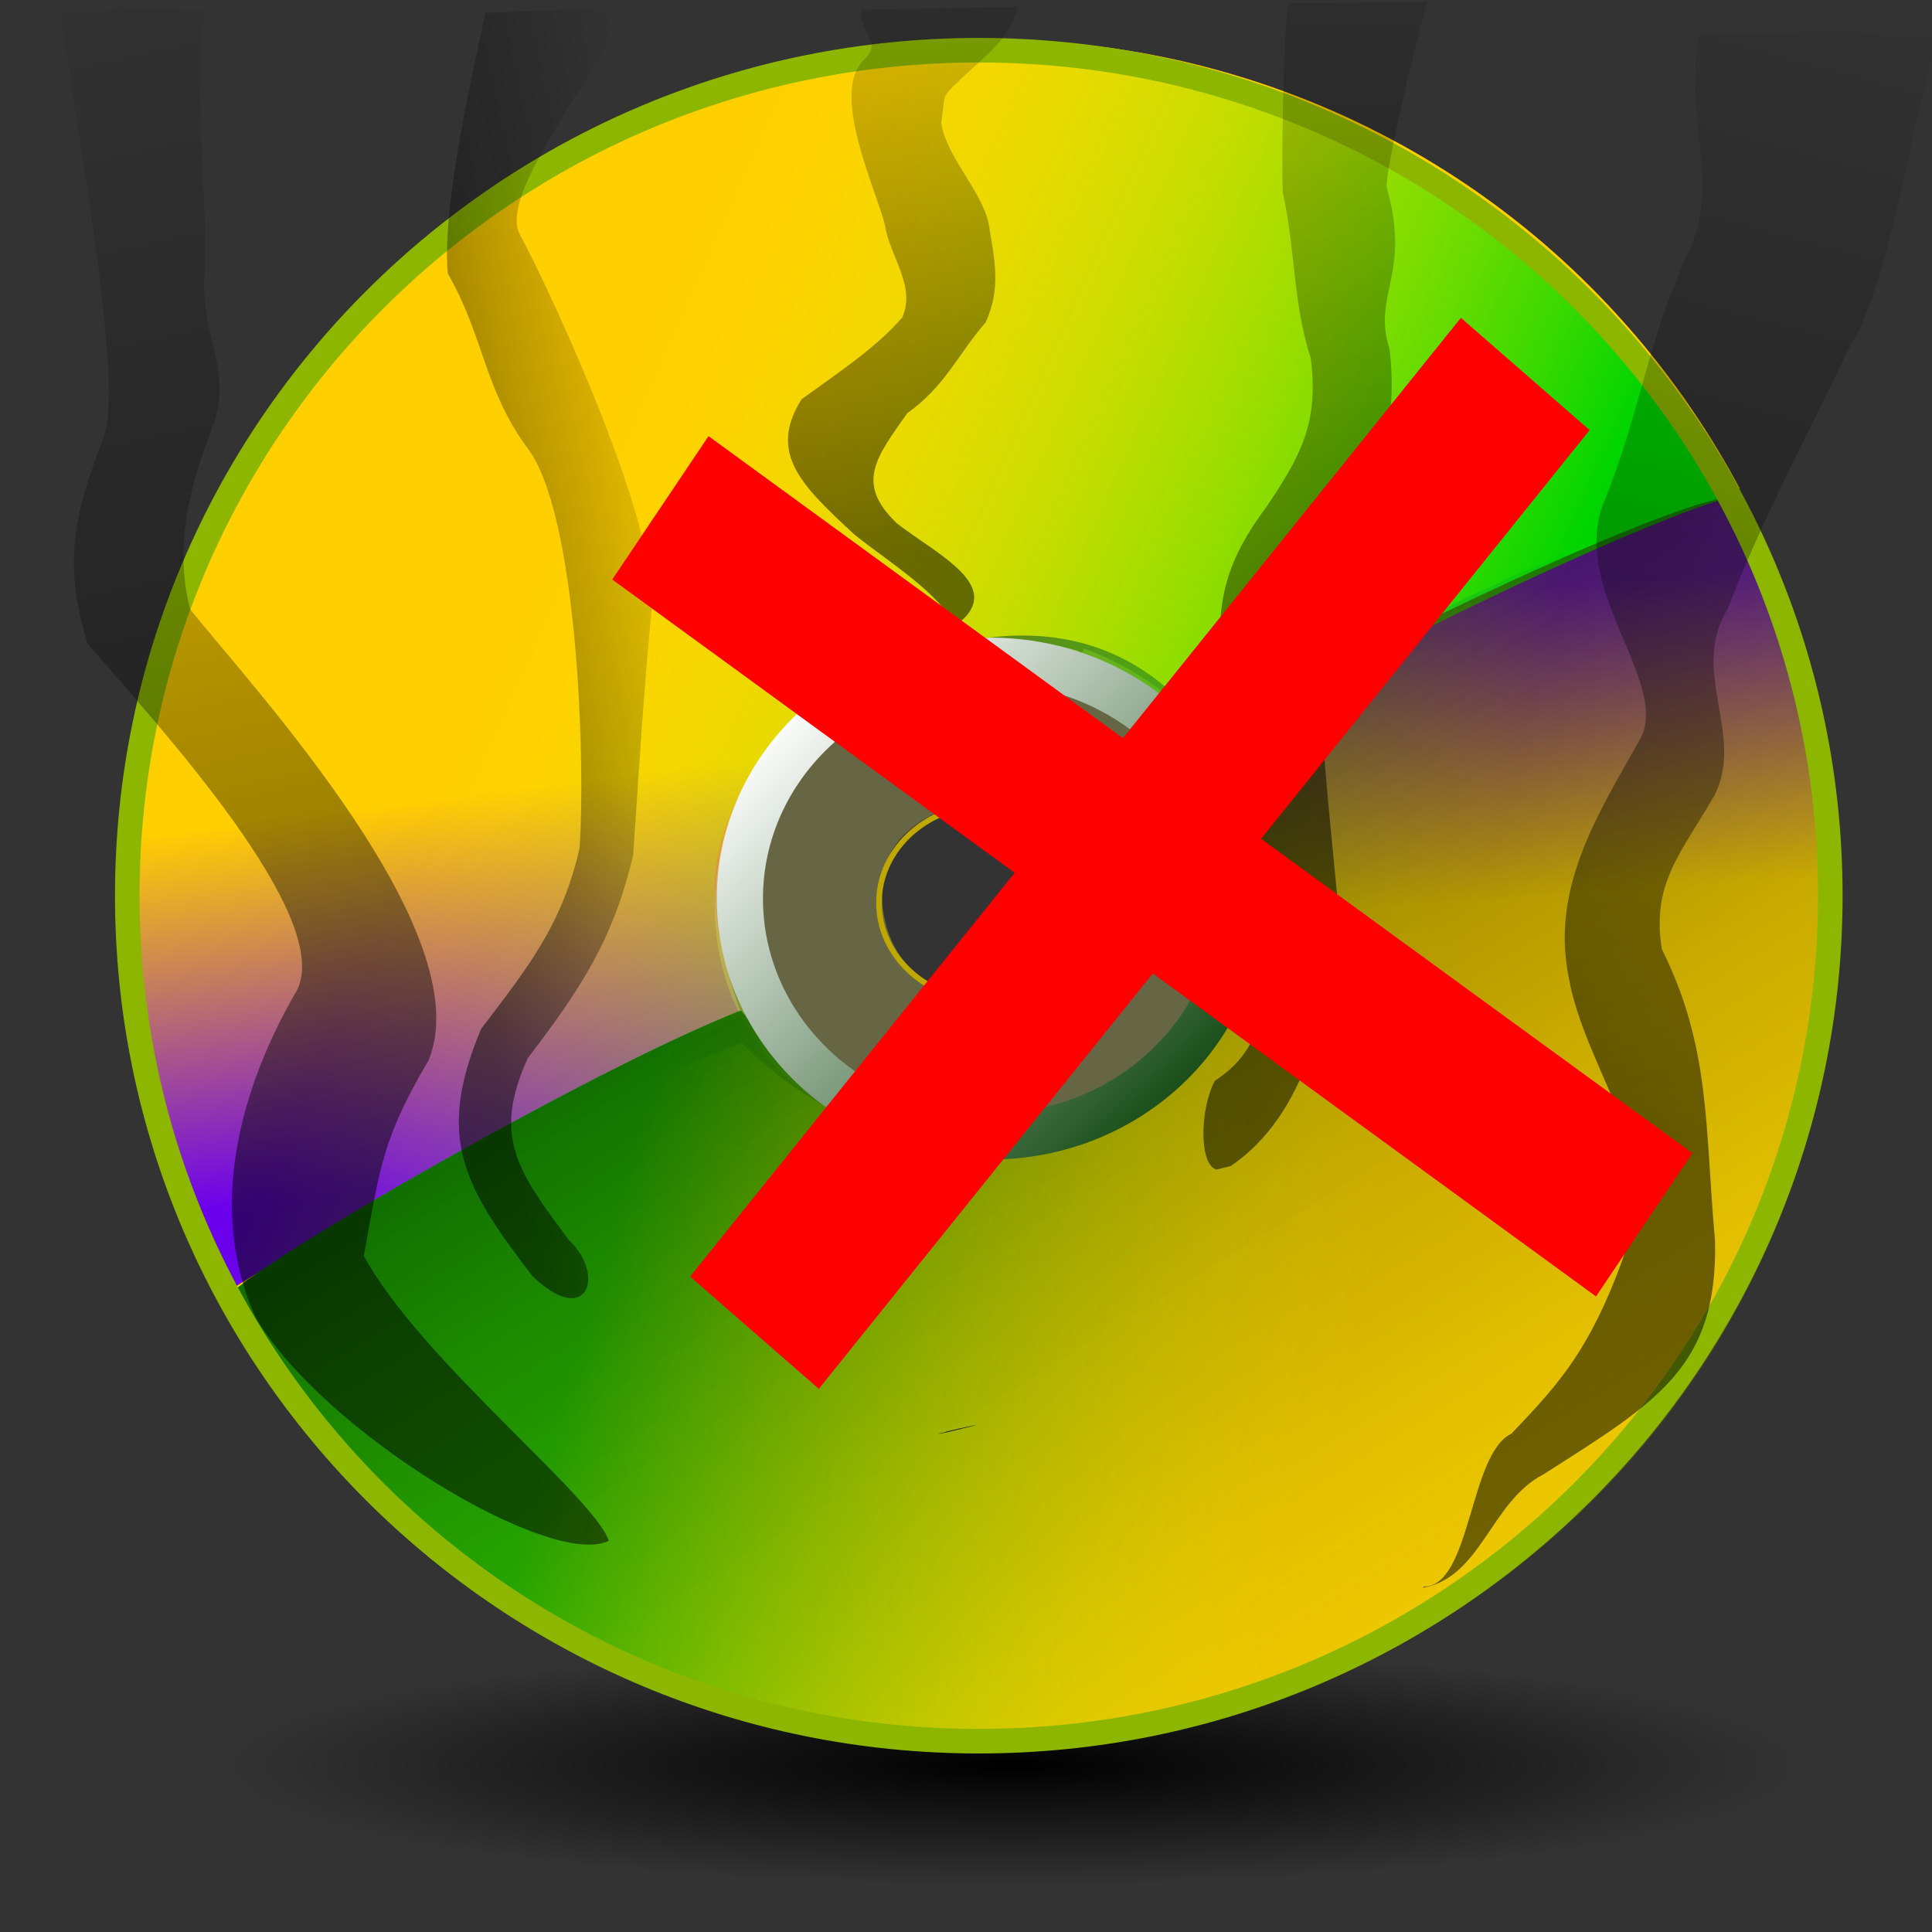 <svg xmlns="http://www.w3.org/2000/svg" xmlns:xlink="http://www.w3.org/1999/xlink" viewBox="0 0 437.5 437.5" version="1.0"><rect x="0" y="0" width="437.5" height="437.5" fill="#333333" stroke="none"/><defs><linearGradient id="g" y2=".461" xlink:href="#b" y1=".648" x2=".309" x1=".83"/><linearGradient id="c"><stop offset="0" stop-color="#000500" stop-opacity=".529"/><stop offset="1" stop-opacity="0"/></linearGradient><linearGradient id="a"><stop offset="0" stop-color="#6b00ed"/><stop offset="1" stop-color="#ffcf00"/></linearGradient><linearGradient id="e" y2=".625" xlink:href="#a" y1=".891" x2=".255" x1=".297"/><linearGradient id="f" y2=".305" xlink:href="#a" y1=".086" x2=".764" x1=".745"/><linearGradient id="h" y2=".883" xlink:href="#b" y1=".789" x2=".594" x1=".17"/><linearGradient id="j" y2=".078" y1=".945" x2=".119" x1="1.007"><stop offset="0" stop-color="#003a00"/><stop offset="1" stop-color="#fff"/></linearGradient><linearGradient id="b"><stop offset="0" stop-color="#00d500"/><stop offset="1" stop-color="#ff0" stop-opacity="0"/></linearGradient><linearGradient id="i" y2="1" y1=".148" x2="1.024" x1=".37"><stop offset="0" stop-opacity=".635"/><stop offset="1" stop-color="#ff0" stop-opacity="0"/></linearGradient><linearGradient id="o" y2="-.078" xlink:href="#c" y1=".711" x2=".558" x1=".488"/><linearGradient id="n" y2="-.188" xlink:href="#c" y1=".703" x2=".32" x1=".32"/><linearGradient id="m" y2="-.273" xlink:href="#c" y1=".883" x2=".52" x1=".56"/><linearGradient id="l" y2="-.086" xlink:href="#c" y1=".664" x2=".667" x1=".095"/><linearGradient id="k" y2="-.063" xlink:href="#c" y1=".758" x2=".426" x1=".489"/><radialGradient id="d" cy=".44" cx=".518" r=".419"><stop offset="0"/><stop offset="1" stop-opacity="0"/></radialGradient></defs><path d="M12.661 371.38v64.71h417.81v-64.71H12.661z" fill-rule="evenodd" fill="url(#d)"/><path d="M393.95 110.58c-4.7 1.54-93.95 39.07-119.25 56.9-17.94-25.36-45.58-31.58-84.34-12.11-30.65 18.56-31.94 49.5-22.72 73.38-54.98 24-112.73 70.96-116 64.85-50.353-94.03-14.046-211.13 81.1-261.55 95.14-50.416 210.86-15.5 261.21 78.53z" fill-rule="evenodd" fill="url(#e)"/><path d="M49.743 294.76c-1.532-4.2 86.357-46.47 118.29-58.59 10.88 11.59 44.02 35.71 83.3 16.32 36.36-20.41 37.59-53.79 23.5-83.33 6.09-12.44 116.18-63.09 119.45-56.98 50.36 94.04 14.05 211.14-81.09 261.55-95.14 50.42-213.09 15.06-263.45-78.97z" fill-rule="evenodd" fill="url(#f)"/><path d="M206.56 257.9c-1.33-.48 7.55-22.06 10.82-32.19 13.33 3.93 28.58-9.09 31.79-18.51 2.69-13.04-9.04-20.86-19.6-24.78 7.6-19.83 11.53-25.65 15.92-35.56 30.99 11.36 47.64 42.81 36.99 71.03-13.18 31.69-42.27 46.5-75.92 40.01z" fill-rule="evenodd" fill="#ffff7f" fill-opacity=".25"/><path d="M244.19 147.3c1.33.48-9.94 23.19-14.77 34.32-12.49-2.05-25.62 4.66-28.65 13.56-3.59 13.04 2.56 27.79 17.19 30.43-1.43 3.96-7.11 18.85-11.82 32.21-33.65-6.5-51.34-37.57-41.58-70.23 11.1-36.19 47.75-48.56 79.63-40.29z" fill-rule="evenodd" fill="#ffff7f" fill-opacity=".25"/><path d="M392.89 112.43c-16.27 2.87-108.64 46.59-117.47 58.23-18.83-23.59-45.14-33.35-83.89-13.89-30.65 18.57-36.21 43.69-22.76 72.88C113.78 253.66 56.08 301.11 52.81 295 2.452 200.97 38.76 83.87 133.9 33.46c95.14-50.419 208.64-15.06 258.99 78.97z" fill-rule="evenodd" fill="url(#g)"/><path d="M51.002 294.76c-1.532-4.2 84.918-53.81 116.85-65.92 11.51 16.6 45.46 43.04 84.74 23.65 36.36-20.41 36.7-54.67 22.61-84.22 9.66-11.55 115.29-61.31 118.56-55.2 50.36 94.03 15.83 210.25-79.31 260.66-95.15 50.42-213.09 15.06-263.45-78.97z" fill-rule="evenodd" fill="url(#h)"/><path d="M248.46 204.43c0 12.28-11.06 22.23-24.71 22.23s-24.71-9.95-24.71-22.23 11.06-22.24 24.71-22.24 24.71 9.96 24.71 22.24z" stroke="#bfa900" stroke-width="1.263" fill="none"/><path d="M51.002 294.76c-1.532-4.2 84.918-53.81 116.85-65.92 11.51 16.6 45.46 43.04 84.74 23.65 36.36-20.41 36.7-54.67 22.61-84.22 9.66-11.55 115.29-61.31 118.56-55.2 50.36 94.03 15.83 210.25-79.31 260.66-95.15 50.42-213.09 15.06-263.45-78.97z" fill-rule="evenodd" fill="url(#i)"/><path d="M280.89 203.49c0 29.75-25.37 53.86-56.67 53.86-31.29 0-56.67-24.11-56.67-53.86s25.38-53.87 56.67-53.87c31.3 0 56.67 24.12 56.67 53.87z" stroke="url(#j)" stroke-width="10.448" fill="none"/><path d="M414.47 202.83c0 105.74-86.33 191.46-192.83 191.46-106.49 0-192.82-85.72-192.82-191.46-.002-105.74 86.33-191.46 192.82-191.46 106.5.001 192.83 85.72 192.83 191.46z" stroke="#8db600" stroke-width="5.562" fill="none"/><path d="M137.87 348.91c-13.15 6.51-64.824-24.73-79.986-50.61-11.276-24.76-3.174-52.54 9.292-73.93 8.655-16.51-30.64-59.25-47.361-78.63-5.582-18.23-3.116-29.06 3.638-46.72 5.325-13.27-9.168-85.88-9.641-97.118l32.449.48c-2.399 16.946.443 39.588.247 57.968-1.893 15.618 7.036 22.98 1.191 37.47-5.017 13.07-8.181 26.48-4.626 40.18 14.91 18.53 65.667 73.46 53.989 102.09-10.376 17.61-10.962 23.9-14.677 44.28 12.62 23.36 51.955 54.32 55.485 64.54z" fill="url(#k)"/><path d="M120.58 288.97c-15.61-20.3-21.986-31.32-11.62-56 10.5-13.77 18.38-23.59 22.29-40.99 1.33-18.47-.29-76.45-12.15-90.97-9.6-13.372-9.5-24.777-17.72-39.111-1.419-16.206 6.72-50.037 8.55-58.978l31.11-1.26c-2.38 11.214-27.98 40.924-23.52 51.042 7.51 13.93 31.64 66.247 30.07 85.067-1.81 18.61-2.93 37.21-4.21 55.85-4.49 19.36-12.19 30.67-23.85 45.99-8.3 18.09-1.87 26.17 9.38 41.3 8.3 7.88 4.06 19.98-8.33 8.06z" fill="url(#l)"/><path d="M215.84 141.54c-2.29-6.62-14.61-14.32-22.29-20.43-12-11.11-19.71-18.42-12.06-30.678 8.45-6.147 16.9-11.684 22.82-18.543 3.18-7.169-2.83-13.705-3.93-21.014-1.87-7.677-12.5-29.826-4.79-37.266 4.64-4.302-1.39-6.519-.58-11.393l35.45-.66c-1.29 5.895-5.37 9.522-11.13 14.71-6.86 6.502-4.97 4.132-6.2 11.443 1.05 7.595 8.89 15.119 10.71 22.68 1.3 8.16 3 14.64-.64 22.64-6.25 7.063-8.94 14.244-17.78 20.565-6.99 9.986-11.83 15.816-2.31 24.926 9.46 7.34 25.53 14.64 12.76 23.51l-.03-.49z" fill="url(#m)"/><path d="M275.48 264.85c-3.91-.98-3.87-13.43-.39-20.1 13.89-9.13 9.72-20.7 12.2-36.08-1.52-18.18-5.62-35.09-10.54-52.75-1.42-17.51-.7-26.74 10-41.09 8.2-12.09 11.88-19.62 10.05-33.812-4.07-12.516-3.43-24.577-6.31-37.362-.29-6.105.08-36.911 1.29-42.92L323.24.39c-2.06 6.566-9.39 37.119-9.24 41.969 5.65 19.757-3.31 24.35.65 36.574 2.01 17.37-1.9 26.977-11.99 41.707-8.62 11.52-1.02 65.63.66 88.37-2.95 19.53-7.21 43.23-24.63 55.04l-3.21.8z" fill="url(#n)"/><path d="M322.33 359.28c10.8.14 10.32-30.12 19.94-34.63 11.23-11.83 19.08-20.04 27.57-46.57 5.57-17.41-11.09-36.96-14.6-56.71-4.09-20.27 6.43-36.75 16.31-54.25 6.4-12.8-15.87-33.54-8.55-52.93 8.64-20.965 9.97-37.36 19.7-57.792 7.03-16.922-1.69-27.944 2.14-48.861l53.91.254c-6.48 23.866-11.26 57.248-19.83 70.656-9.43 19.753-19.87 38.993-27.74 59.523-8.62 14.05 3.98 28.26-2.9 42.05-7.33 12.89-14.43 19.86-11.94 34.94 11.14 22.41 9.69 40.43 12.03 65.97.62 28.61-12.92 36.39-38.81 52.91-11.99 6.15-14.02 23.2-27.23 25.69v-.25z" fill="url(#o)"/><path d="M214.91 324.04c-10.46 2.78 18.4-4.24 0 0z"/><path d="M138.64 131.23l222.78 162.35 21.81-32.46L160.45 98.77l-21.81 32.46z" fill-rule="evenodd" fill="red"/><path d="M330.82 71.967l-174.56 217.11 29.16 25.43 174.56-217.11-29.16-25.433z" fill-rule="evenodd" fill="red"/></svg>